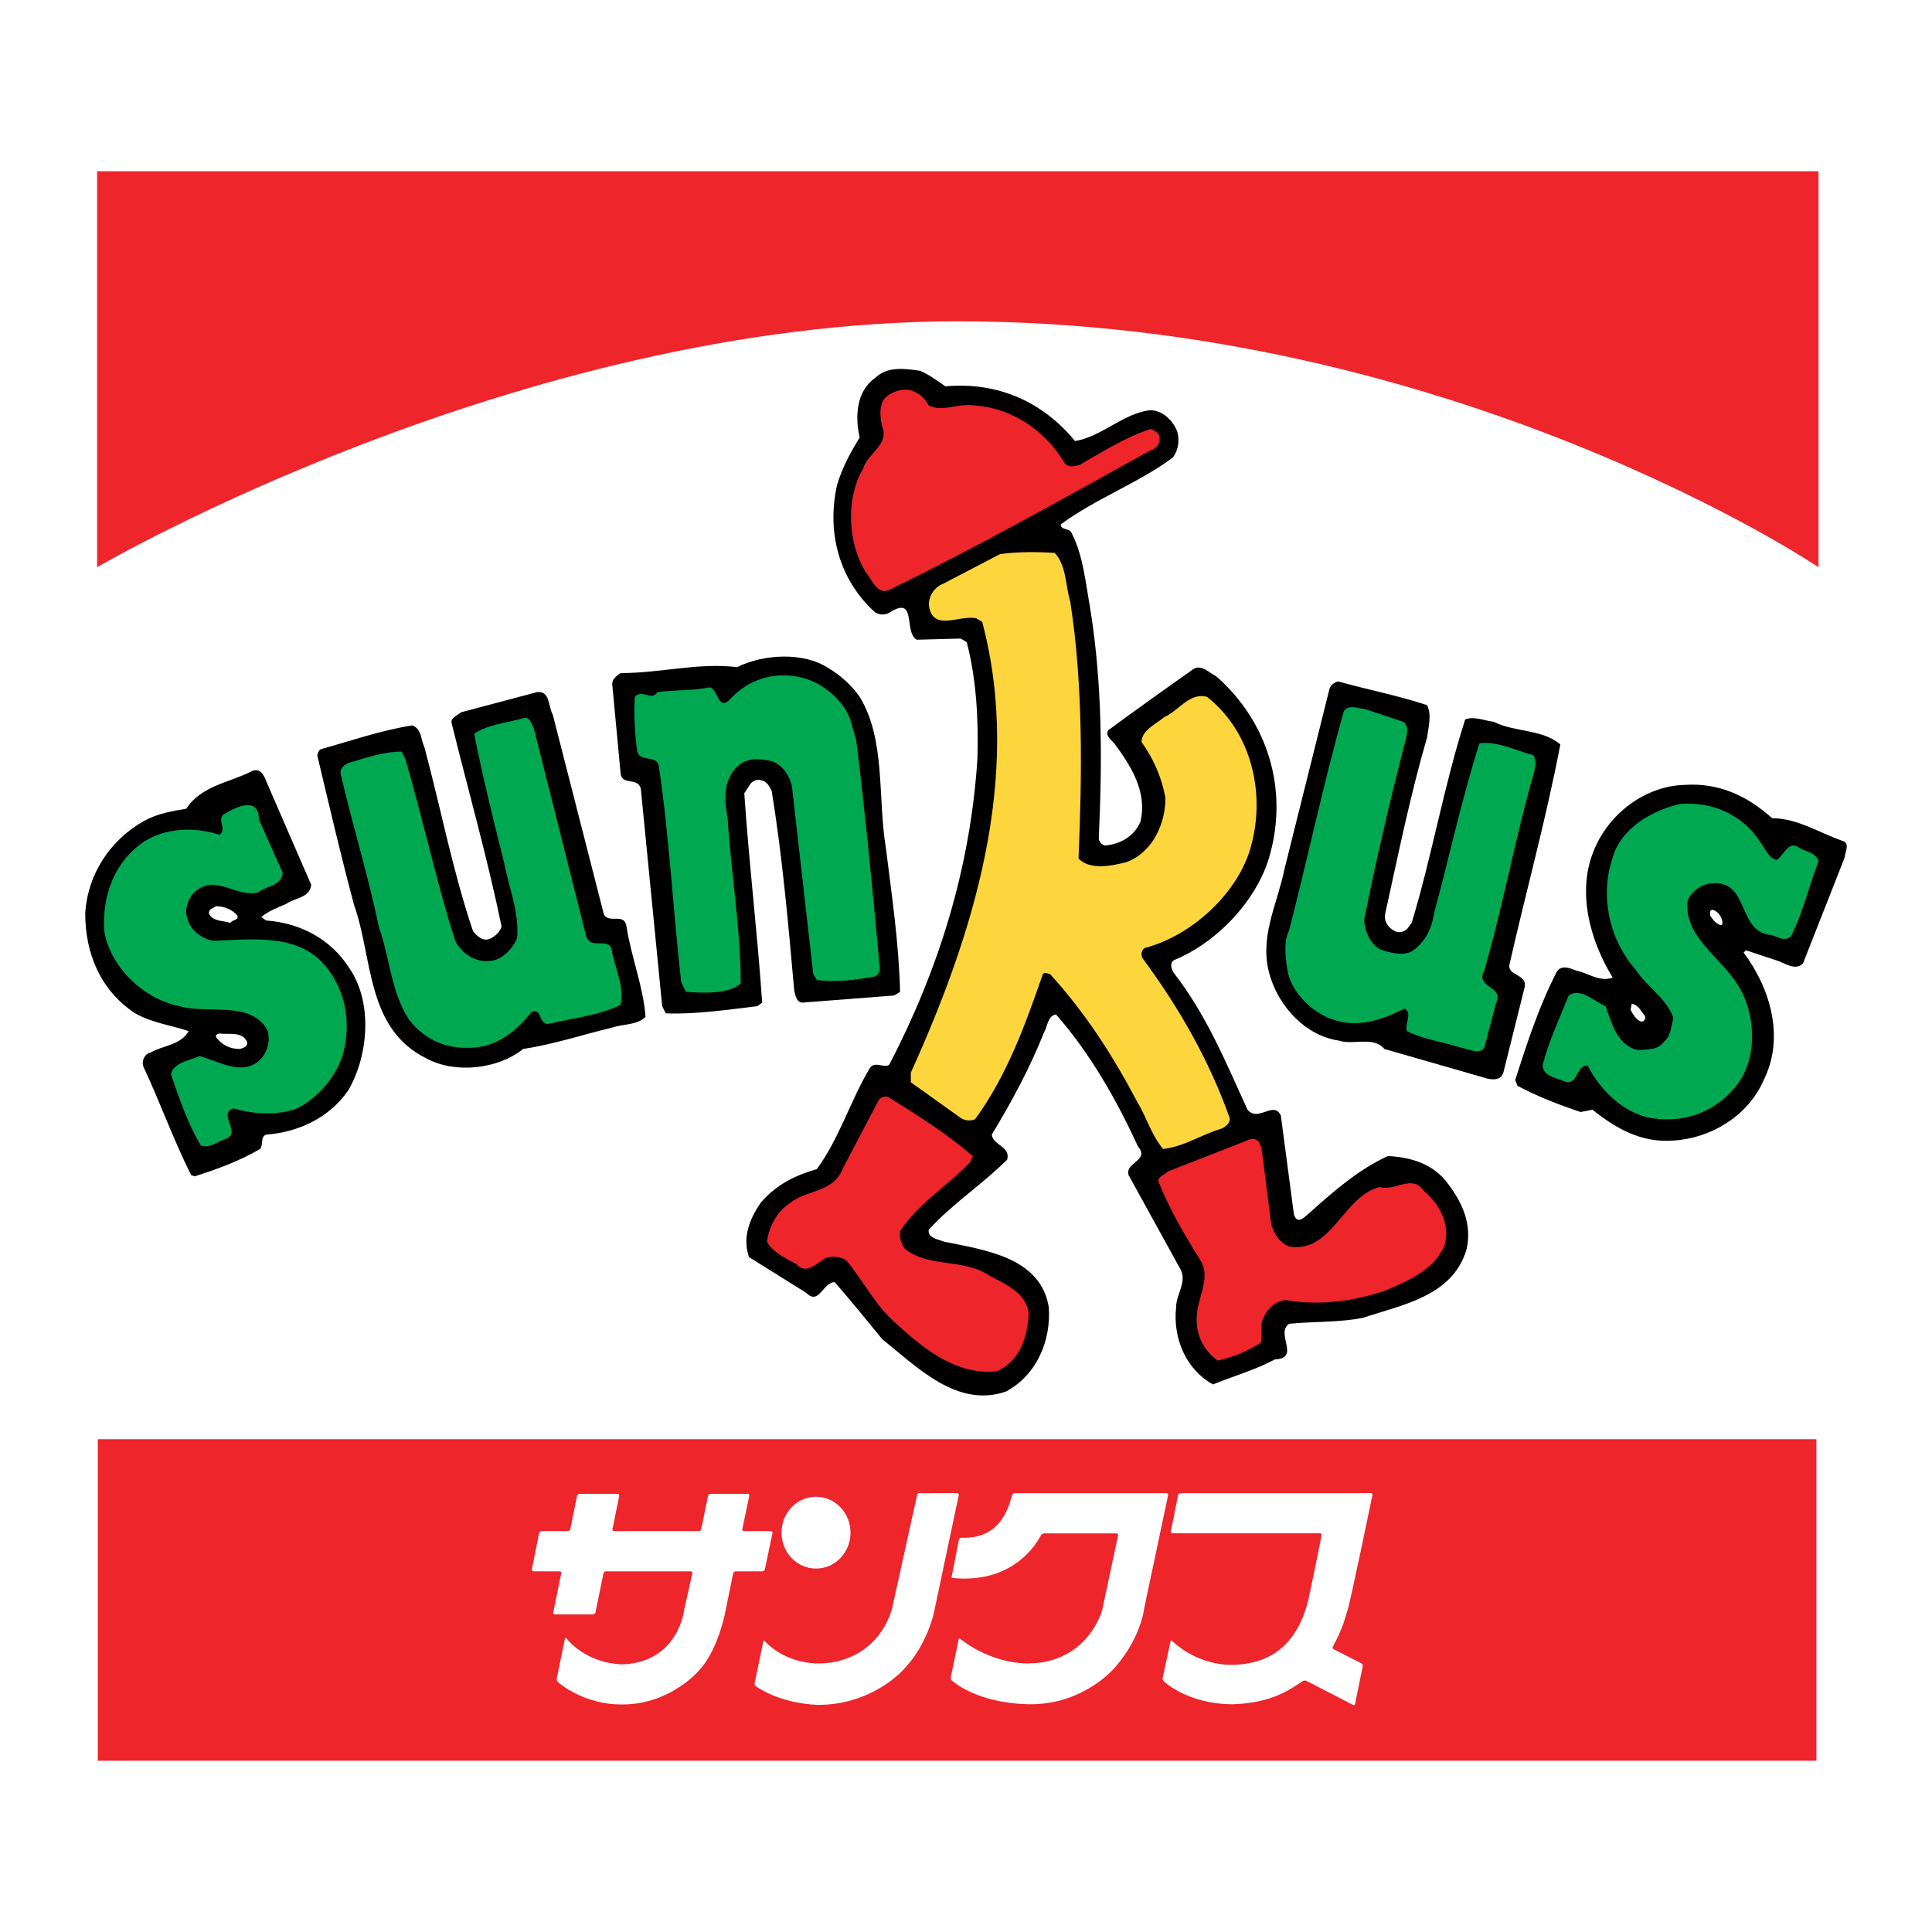 <?xml version="1.0" encoding="utf-8"?>
<!-- Generator: Adobe Illustrator 13.0.0, SVG Export Plug-In . SVG Version: 6.00 Build 14948)  -->
<!DOCTYPE svg PUBLIC "-//W3C//DTD SVG 1.0//EN" "http://www.w3.org/TR/2001/REC-SVG-20010904/DTD/svg10.dtd">
<svg version="1.0" id="Layer_1" xmlns="http://www.w3.org/2000/svg" xmlns:xlink="http://www.w3.org/1999/xlink" x="0px" y="0px"
	 width="192.756px" height="192.756px" viewBox="0 0 192.756 192.756" enable-background="new 0 0 192.756 192.756"
	 xml:space="preserve">
<g>
	<polygon fill-rule="evenodd" clip-rule="evenodd" fill="#FFFFFF" points="0,0 192.756,0 192.756,192.756 0,192.756 0,0 	"/>
	<path fill-rule="evenodd" clip-rule="evenodd" d="M94.319,38.544c5.22-0.471,9.729,1.544,12.938,5.463
		c2.725-0.475,4.744-2.729,7.478-3.085c1.186,0,2.254,0.95,2.722,2.135c0.239,0.831,0.124,1.9-0.468,2.613
		c-3.559,2.61-7.598,4.031-11.156,6.648c0,0.586,0.829,0.351,1.065,0.826c1.181,2.259,1.424,5.107,1.898,7.717
		c1.186,7.479,1.186,15.073,0.827,22.786c0,0.24,0.239,0.599,0.599,0.714c1.544-0.116,2.969-0.954,3.555-2.375
		c0.719-2.969-0.945-5.578-2.609-7.829c-0.347-0.359-0.945-0.838-0.591-1.309c2.733-2.016,5.575-4.038,8.424-6.054
		c0.834-0.594,1.665,0.355,2.378,0.711c5.104,4.509,7.119,11.152,5.344,17.685c-1.189,4.51-5.223,8.784-9.501,10.563
		c-0.591,0.24-0.352,0.95-0.12,1.306c3.327,4.273,5.225,9.021,7.362,13.651c1.069,1.301,2.613-0.95,3.324,0.591l1.306,9.855
		c0.358,1.182,1.185,0.12,1.663-0.239c2.375-2.143,4.864-4.273,7.71-5.578c2.378,0.111,4.637,0.83,6.058,2.846
		c1.417,1.898,2.374,4.038,1.775,6.532c-1.417,4.624-6.4,5.454-10.319,6.763c-2.378,0.472-4.864,0.352-7.358,0.592
		c-1.432,0.952,1.189,3.439-1.432,3.56c-2.012,1.072-4.146,1.66-6.17,2.494c-2.605-1.422-4.031-4.51-3.68-7.715
		c0-1.304,1.193-2.609,0.355-3.914l-5.1-9.262c-0.36-1.306,2.139-1.425,0.945-2.842c-2.131-4.633-4.745-9.266-8.185-13.18
		c-0.83,0.119-0.83,1.186-1.189,1.782c-1.424,3.561-3.2,6.881-5.219,10.204c0.116,1.07,1.899,1.193,1.54,2.494
		c-2.494,2.491-5.459,4.39-7.833,7c-0.12,0.834,0.949,0.949,1.544,1.189c4.031,0.834,9.613,1.54,10.439,6.527
		c0.238,3.325-1.182,6.76-4.271,8.425c-4.864,1.663-8.783-2.37-12.342-5.22c-1.541-1.896-3.201-3.915-4.745-5.694
		c-1.193,0-1.552,2.37-2.849,1.062l-5.703-3.56c-0.71-2.016,0.12-3.915,1.189-5.455c1.661-1.903,3.556-2.733,5.578-3.324
		c2.256-3.088,3.328-6.768,5.224-9.972c0.479-0.95,1.544,0,2.019-0.472c4.865-9.381,8.069-19.469,8.78-30.507
		c0.119-3.915-0.12-8.069-1.07-11.629l-0.594-0.354l-4.39,0.116c-1.305-0.714,0-4.274-2.49-2.85c-0.475,0.359-1.07,0.471-1.665,0.12
		c-3.559-3.205-4.864-7.953-3.798-12.697c0.478-1.665,1.312-3.205,2.259-4.75c-0.475-2.019-0.356-4.628,1.54-5.934
		c1.19-1.188,2.969-0.953,4.506-0.713C92.655,37.359,93.48,37.954,94.319,38.544L94.319,38.544z"/>
	<path fill-rule="evenodd" clip-rule="evenodd" fill="#EE252B" d="M92.655,40.447c1.424,0.71,2.849-0.238,4.513,0
		c3.679,0.237,6.999,2.375,9.014,5.695c0.354,0.594,1.074,0.359,1.544,0.235c2.255-1.301,4.509-2.726,7.008-3.556
		c0.352,0,0.826,0.354,0.945,0.71c0.113,0.71-0.354,1.305-0.945,1.425c-8.552,4.744-17.215,9.608-25.995,13.886
		c-1.188,0.594-1.779-1.064-2.378-1.779c-1.775-2.85-2.015-7.363-0.235-10.328c0.359-1.42,2.613-2.375,1.9-4.154
		c-0.24-0.95-0.359-2.254,0.359-2.964c0.71-0.594,1.776-0.955,2.725-0.594C91.706,39.259,92.295,39.737,92.655,40.447L92.655,40.447
		z"/>
	<path fill-rule="evenodd" clip-rule="evenodd" fill="#FCD63C" d="M105.237,55.165c1.186,1.306,1.065,3.32,1.544,4.865
		c1.297,8.312,1.178,17.211,0.826,25.635c1.188,1.188,3.328,0.713,4.749,0.359c2.613-0.95,3.919-3.795,3.919-6.409
		c-0.355-2.016-1.189-3.918-2.379-5.579c0-1.186,1.429-1.784,2.255-2.49c1.429-0.596,2.502-2.499,4.276-2.019
		c4.511,3.559,5.936,9.851,4.271,15.307c-1.42,4.518-5.934,8.548-10.443,9.737c-0.358,0.12-0.479,0.707-0.238,1.066
		c3.679,4.988,6.648,10.207,8.667,15.905c0.119,0.472-0.479,0.947-0.83,1.066c-2.02,0.594-3.68,1.787-5.818,2.023
		c-1.185-1.43-1.66-3.209-2.605-4.753c-2.375-4.514-5.108-8.779-8.672-12.701c-0.231,0-0.471-0.237-0.71,0
		c-1.776,5.107-3.56,10.091-6.76,14.484c-0.479,0.231-1.074,0.12-1.433-0.12l-4.984-3.559v-0.954
		c6.061-13.412,11.276-29.31,7.123-44.981l-0.595-0.359c-1.544-0.351-4.03,1.19-4.625-0.826c-0.359-1.072,0.351-2.258,1.304-2.61
		l5.695-2.968C101.435,55.045,103.457,55.045,105.237,55.165L105.237,55.165z"/>
	<path fill-rule="evenodd" clip-rule="evenodd" d="M85.772,69.527c2.613,4.273,1.779,10.087,2.613,15.076
		c0.591,4.749,1.297,9.493,1.417,14.357l-0.591,0.359l-9.138,0.711c-0.598,0-0.711-0.711-0.831-1.189
		c-0.591-6.644-1.188-13.408-2.251-19.94c-0.239-0.471-0.478-0.95-1.073-1.066c-0.472-0.115-0.95,0.116-1.189,0.595l-0.47,0.706
		c0.47,7.007,1.304,13.891,1.784,20.895l-0.479,0.352c-2.969,0.358-6.173,0.834-9.138,0.718l-0.359-0.718l-2.135-21.721
		c-0.355-1.177-1.896-0.231-2.016-1.537l-0.837-8.902c0-0.475,0.479-0.834,0.837-1.069c4.031,0,7.71-1.066,11.629-0.594
		c2.61-1.309,6.648-1.541,9.138,0.119C83.872,67.388,84.941,68.342,85.772,69.527L85.772,69.527z"/>
	<path fill-rule="evenodd" clip-rule="evenodd" fill="#00A851" d="M84.825,71.782l0.591,2.019
		c0.946,7.594,1.664,15.192,2.371,22.905c0,0.355-0.235,0.591-0.475,0.71c-1.896,0.359-3.919,0.599-5.814,0.359l-0.359-0.598
		L79.007,78.43c-0.239-1.07-0.953-2.139-2.016-2.494c-1.188-0.24-2.262-0.359-3.208,0.354c-1.665,1.309-1.541,3.444-1.189,5.343
		C72.95,87.212,73.9,92.672,73.9,98.131c-1.305,1.065-3.555,0.949-5.459,0.829l-0.475-0.945c-0.826-7.243-1.185-14.605-2.258-21.724
		c-0.351-0.954-1.776-0.235-2.131-1.305c-0.243-1.784-0.355-3.56-0.243-5.458c0.718-0.834,1.665,0.474,2.262-0.479
		c1.776-0.235,3.44-0.116,5.223-0.475c0.826,0.24,0.826,2.262,1.896,1.309c1.896-2.135,4.628-2.969,7.358-2.254
		C81.977,68.103,84.111,69.763,84.825,71.782L84.825,71.782z"/>
	<path fill-rule="evenodd" clip-rule="evenodd" d="M142.385,70.356c0.479,0.95,0.119,2.255,0,3.201
		c-1.66,5.702-2.846,11.516-4.15,17.454c-0.243,0.826,0.231,1.54,0.946,1.896c0.471,0.24,1.068,0,1.304-0.355l0.359-0.475
		c2.02-6.644,3.201-13.647,5.336-20.295c0.838-0.356,1.903,0.116,2.854,0.235c2.138,1.069,4.864,0.714,6.64,2.258
		c-1.421,7.475-3.44,14.717-5.101,22.076c0,1.065,1.784,0.827,1.545,2.131l-2.131,8.547c-0.24,0.719-0.953,0.719-1.545,0.595
		l-10.327-2.966c-1.069-1.309-3.08-0.358-4.513-0.833c-3.324-0.476-5.934-3.324-6.88-6.409c-1.189-3.798,0.706-7.123,1.424-10.682
		l4.506-18.041c0.12-0.352,0.479-0.591,0.834-0.711C136.451,68.812,139.539,69.407,142.385,70.356L142.385,70.356z"/>
	<path fill-rule="evenodd" clip-rule="evenodd" d="M55.152,71.307l5.103,19.94c0.588,0.95,2.019-0.235,2.251,1.185
		c0.475,3.085,1.665,5.938,1.9,9.022c-0.831,0.831-2.251,0.707-3.329,1.066c-2.961,0.715-5.81,1.663-8.892,2.138
		c-2.501,2.017-6.771,2.491-9.62,0.95c-6.053-2.965-5.343-9.972-7.238-15.315c-1.306-4.86-2.491-9.968-3.679-14.956
		c0.119-0.232,0.119-0.472,0.359-0.586c2.965-0.834,6.053-1.9,9.133-2.378c0.95,0.359,0.834,1.428,1.193,2.142
		c1.66,6.17,2.845,12.455,4.864,18.393c0.472,0.591,1.07,1.069,1.776,0.71c0.472-0.235,0.95-0.71,1.069-1.186
		c-1.424-6.883-3.319-13.532-4.983-20.292c-0.12-0.479,0.475-0.715,0.945-1.074l7.598-2.019
		C54.909,68.932,54.677,70.476,55.152,71.307L55.152,71.307z"/>
	<path fill-rule="evenodd" clip-rule="evenodd" fill="#00A851" d="M140.01,72.017c0.596,0.355,0.355,1.304,0.239,1.784
		c-1.544,5.934-2.964,11.983-4.157,18.037c0.119,1.188,0.598,2.258,1.548,2.853c0.946,0.352,2.259,0.706,3.204,0.231
		c1.425-0.945,2.02-2.37,2.259-3.91c1.541-5.706,2.726-11.277,4.501-16.852c1.788-0.243,3.567,0.706,5.348,1.177
		c0.358,0.359,0.239,1.189,0.115,1.664c-1.896,6.529-3.08,13.292-4.983,19.821c-0.945,1.78,2.022,1.548,1.186,3.208l-1.186,4.509
		c-0.479,0.71-1.544,0.119-2.255,0c-1.903-0.591-3.799-0.834-5.463-1.66c-0.234-0.834,0.591-1.779-0.234-2.254
		c-2.14,1.062-4.63,2.019-7.24,1.062c-2.022-0.703-3.919-2.606-4.394-4.625c-0.235-1.306-0.474-3.085,0.124-4.271
		c1.896-7.358,3.44-14.72,5.455-21.84c0.479-0.713,1.425-0.238,2.016-0.238L140.01,72.017L140.01,72.017z"/>
	<path fill-rule="evenodd" clip-rule="evenodd" fill="#00A851" d="M53.245,72.611l5.231,20.771c0.472,1.54,2.491-0.121,2.602,1.66
		c0.359,1.664,1.196,3.44,0.837,5.223c-2.257,1.069-4.751,1.309-7.238,1.896c-0.954,0-0.594-1.66-1.664-1.178
		c-1.664,2.131-3.799,3.675-6.528,3.556c-2.254,0-4.27-0.949-5.703-2.853c-1.775-2.727-1.896-6.169-2.965-9.135
		c-1.061-5.104-2.61-10.091-3.795-15.192c-0.24-0.713,0.479-1.188,0.95-1.304c1.663-0.479,3.328-1.069,5.104-1.069l0.354,0.71
		c1.784,6.054,3.085,12.23,4.985,18.161c0.59,1.186,1.896,2.139,3.323,2.019c1.305,0,2.371-1.185,2.85-2.258
		c0.239-2.606-0.83-5.1-1.305-7.594c-1.069-4.273-2.135-8.541-2.972-12.822c1.428-0.95,3.212-1.062,4.875-1.541
		C52.889,71.426,53.013,72.252,53.245,72.611L53.245,72.611z"/>
	<path fill-rule="evenodd" clip-rule="evenodd" d="M26.668,78.19l4.382,10.088c-0.121,1.304-1.657,1.304-2.487,1.899
		c-0.833,0.359-1.779,0.718-2.498,1.309l0.479,0.351c3.324,0.239,6.409,1.78,8.304,4.749c2.375,3.444,1.908,8.779-0.116,12.223
		c-1.896,2.732-4.983,4.157-8.188,4.393c-0.594,0.239-0.235,0.95-0.594,1.43c-2.016,1.181-4.27,2.015-6.524,2.729l-0.359-0.123
		c-1.78-3.561-3.089-7.239-4.749-10.798c-0.235-0.596,0.124-1.31,0.714-1.43c1.185-0.71,2.969-0.71,3.795-2.131
		c-1.776-0.594-3.676-0.834-5.339-1.779c-3.44-2.259-4.984-5.938-4.984-9.969c0.235-3.919,2.49-7.361,5.937-9.262
		c1.306-0.71,2.726-0.945,4.151-1.185c1.428-2.254,4.273-2.613,6.412-3.684C26.065,76.411,26.425,77.599,26.668,78.19L26.668,78.19z
		"/>
	<path fill-rule="evenodd" clip-rule="evenodd" d="M176.807,81.634c2.49,0,4.629,1.421,7.007,2.255
		c0.826,0.235,0.231,1.185,0.231,1.66l-4.157,10.566c-0.826,0.826-1.896-0.119-2.842-0.359l-2.854-0.945l-0.235,0.232
		c2.61,3.44,4.154,8.427,2.012,12.706c-1.544,3.556-5.216,5.811-9.015,6.045c-3.204,0.243-5.698-1.185-8.073-3.08l-1.188,0.231
		c-2.132-0.711-4.267-1.536-6.289-2.606l-0.232-0.59c1.186-3.684,2.375-7.366,4.154-10.807c0.471-0.706,1.305-0.354,1.9-0.119
		c1.185,0.24,2.37,1.193,3.675,0.714c-2.259-3.679-3.675-8.664-1.779-12.933c1.544-3.56,5.1-6.173,8.902-6.293
		C171.463,78.071,174.305,79.378,176.807,81.634L176.807,81.634z"/>
	<path fill-rule="evenodd" clip-rule="evenodd" fill="#00A851" d="M175.622,84.008c0.466,0.595,0.825,1.657,1.658,1.776
		c0.712-0.479,1.19-2.015,2.256-1.181c0.598,0.352,1.656,0.471,1.899,1.305c-0.949,2.486-1.548,5.104-2.733,7.475
		c-0.71,0.713-1.536-0.121-2.255-0.121c-3.2-0.59-1.896-5.694-5.934-5.1c-0.827,0.116-1.78,0.831-2.131,1.66
		c-0.479,3.56,3.323,5.695,4.983,8.428c1.776,2.733,2.016,6.999,0.12,9.733c-2.023,2.849-5.347,4.149-8.787,3.559
		c-2.729-0.471-5.104-2.853-6.289-5.224c-1.185-0.115-0.954,2.14-2.382,1.549c-0.822-0.358-2.012-0.479-2.131-1.549
		c0.594-2.37,1.663-4.632,2.613-6.999c1.182-0.837,2.489,0.591,3.68,1.062c0.594,1.663,1.185,4.041,3.327,4.397
		c0.938-0.121,1.896,0,2.482-0.831c0.718-0.599,0.718-1.547,0.954-2.374c-0.595-1.899-2.733-3.204-3.795-4.868
		c-2.613-2.969-3.563-7.354-2.259-11.157c0.834-2.965,4.035-4.749,6.765-5.344C170.872,79.97,173.838,81.279,175.622,84.008
		L175.622,84.008z"/>
	<path fill-rule="evenodd" clip-rule="evenodd" fill="#00A851" d="M25.83,81.75l2.378,5.338c-0.119,1.306-1.664,1.306-2.378,1.904
		c-2.135,0.71-4.269-1.904-6.404,0c-0.714,0.71-1.066,1.779-0.714,2.725c0.355,1.189,1.544,2.019,2.61,2.139
		c3.683-0.12,8.072-0.71,10.806,2.139c2.247,2.375,2.964,5.81,2.131,9.014c-0.594,2.259-2.49,4.518-4.628,5.579
		c-1.9,0.715-4.271,0.603-6.286,0c-1.783,0.482,0.946,2.497-0.954,3.088c-0.71,0.235-1.548,0.955-2.37,0.596
		c-1.309-2.259-2.139-4.629-2.969-7.123c0.356-1.186,1.776-1.306,2.85-1.784c1.899,0.479,4.39,2.144,6.165,0.243
		c0.603-0.71,0.95-1.783,0.603-2.849c-1.665-2.969-5.938-1.544-8.787-2.378c-3.564-0.707-6.888-3.916-7.479-7.475
		c-0.235-3.439,0.95-6.883,3.915-8.899c2.143-1.424,5.108-1.547,7.603-0.713c0.706-0.591-0.24-1.425,0.351-2.016
		C23.22,80.684,25.83,79.259,25.83,81.75L25.83,81.75z"/>
	<path fill-rule="evenodd" clip-rule="evenodd" fill="#FFFFFF" d="M23.695,91.366c0.121,0.472-0.475,0.352-0.71,0.71
		c-0.714-0.239-1.784-0.12-2.143-0.946c0-0.478,0.359-0.478,0.719-0.718C22.39,90.413,23.22,90.772,23.695,91.366L23.695,91.366z"/>
	<path fill-rule="evenodd" clip-rule="evenodd" fill="#FFFFFF" d="M171.822,91.838c0,0.119,0.12,0.359-0.116,0.479
		c-0.479-0.119-0.834-0.599-1.072-0.95c0-0.235-0.12-0.594,0.238-0.594C171.348,90.896,171.706,91.366,171.822,91.838
		L171.822,91.838z"/>
	<path fill-rule="evenodd" clip-rule="evenodd" fill="#FFFFFF" d="M164.104,101.335c0.116,0.239,0,0.591-0.354,0.591
		c-0.472-0.12-0.83-0.71-1.07-1.186l0.12-0.595C163.518,100.266,163.75,100.983,164.104,101.335L164.104,101.335z"/>
	<path fill-rule="evenodd" clip-rule="evenodd" fill="#FFFFFF" d="M24.645,103.948c0.116,0.475-0.354,0.591-0.71,0.71
		c-0.95,0-1.784-0.358-2.374-1.188c-0.121-0.234,0.239-0.355,0.359-0.355C22.865,103.235,24.17,102.879,24.645,103.948
		L24.645,103.948z"/>
	<path fill-rule="evenodd" clip-rule="evenodd" fill="#EE252B" d="M88.74,109.527c2.845,1.776,5.698,3.559,8.313,5.814l-0.244,0.59
		c-2.258,2.375-5.224,4.154-7.006,6.888c-0.12,0.591,0.12,1.305,0.479,1.779c2.375,1.9,5.814,0.947,8.312,2.607
		c1.536,0.837,3.914,1.779,4.034,3.925c-0.12,2.367-0.954,4.741-3.208,5.691c-3.915,0.351-7.003-2.015-9.856-4.63
		c-2.251-1.898-3.321-4.269-5.097-6.408c-0.594-0.475-1.544-0.475-2.138-0.238c-0.831,0.475-1.896,1.66-2.853,0.597
		c-1.066-0.597-2.367-1.192-2.961-2.257c0.239-1.545,0.945-2.966,2.375-3.915c1.664-1.306,4.273-0.949,5.223-3.443l3.556-6.765
		C87.906,109.408,88.501,109.284,88.74,109.527L88.74,109.527z"/>
	<path fill-rule="evenodd" clip-rule="evenodd" fill="#EE252B" d="M125.888,114.751l0.954,7.475
		c0.348,0.949,0.826,1.779,1.779,2.135c4.27,0.71,5.336-4.988,9.019-5.935c1.541,0.472,3.204-1.309,4.39,0.352
		c1.66,1.429,2.614,3.328,2.135,5.347c-0.942,2.491-3.68,3.68-5.93,4.626c-3.089,1.072-6.647,1.544-9.973,0.953
		c-1.072,0.119-1.898,0.945-2.258,1.899c-0.355,0.706,0,1.66-0.236,2.371c-1.305,0.834-2.725,1.425-4.269,1.776
		c-1.665-1.183-2.38-3.082-2.02-5.102c0.235-1.539,1.3-3.442,0.235-4.983c-1.541-2.49-3.085-5.104-4.154-7.829
		c0-0.476,0.591-0.599,0.95-0.954l8.188-3.205C125.532,113.441,125.768,114.152,125.888,114.751L125.888,114.751z"/>
	<path fill-rule="evenodd" clip-rule="evenodd" fill="#EE252B" d="M95.542,32.058c49.459,0,85.893,24.531,85.893,24.531V17.087
		H9.689v39.502C9.689,56.589,51.628,32.058,95.542,32.058L95.542,32.058z"/>
	<polygon fill-rule="evenodd" clip-rule="evenodd" fill="#EE252B" points="9.758,175.669 181.223,175.669 181.223,143.59 
		9.758,143.59 9.758,175.669 	"/>
	<path fill-rule="evenodd" clip-rule="evenodd" fill="#FFFFFF" d="M77.069,152.96c0.027-0.107-0.046-0.2-0.159-0.2H74.22
		c-0.112,0-0.185-0.086-0.162-0.193l0.699-3.332c0.023-0.108-0.05-0.197-0.162-0.197l-3.707,0.008c-0.112,0-0.225,0.097-0.248,0.201
		l-0.68,3.32c-0.03,0.107-0.134,0.193-0.25,0.193h-8.44c-0.112,0-0.193-0.086-0.165-0.193l0.675-3.324
		c0.023-0.108-0.046-0.197-0.159-0.197h-3.806c-0.116,0-0.225,0.089-0.243,0.197l-0.676,3.324c-0.023,0.107-0.135,0.193-0.243,0.193
		h-2.614c-0.116,0-0.228,0.093-0.251,0.204l-0.726,3.609c-0.016,0.112,0.055,0.201,0.169,0.201h2.603c0.108,0,0.185,0.092,0.159,0.2
		l-0.796,3.899c-0.02,0.113,0.054,0.201,0.162,0.201h3.808c0.107,0,0.223-0.088,0.243-0.201l0.796-3.899
		c0.018-0.108,0.134-0.2,0.246-0.2h8.463c0.116,0,0.186,0.092,0.159,0.2l-0.819,3.648c0,0-0.541,5.158-6.077,5.433
		c-3.837-0.093-5.656-2.591-5.656-2.591c-0.065-0.089-0.134-0.073-0.158,0.031l-0.818,3.961c-0.016,0.111,0.026,0.27,0.104,0.352
		c0,0,2.505,2.297,6.47,2.243c4.32,0,7.084-2.765,7.671-3.444c1.397-1.506,2.262-4.192,2.575-5.81l0.783-3.823
		c0.023-0.108,0.136-0.2,0.248-0.2h2.668c0.116,0,0.223-0.089,0.246-0.201L77.069,152.96L77.069,152.96z"/>
	<path fill-rule="evenodd" clip-rule="evenodd" fill="#FFFFFF" d="M116.545,149.161c0.02-0.104-0.047-0.197-0.158-0.189h-0.144
		c-0.111,0-0.296,0-0.409,0h-14.311c-0.108,0-0.209,0.005-0.209,0.012c0,0.008-0.069,0.016-0.15,0.016
		c-0.085,0-0.131,0.062-0.189,0.174c-0.432,1.629-1.401,4.397-5.069,4.243c-0.097,0-0.217,0.092-0.232,0.197l-0.729,3.694
		c-0.024,0.104,0.049,0.127,0.154,0.132c4.432,0.424,7.243-1.653,8.659-4.078l0.105-0.197c0.05-0.096,0.185-0.177,0.304-0.177h7.224
		c0.116,0,0.186,0.088,0.158,0.201l-1.57,7.385l-0.105,0.366c-1.586,4.062-5.003,4.985-6.965,5.004
		c-0.1,0.008-0.215,0.02-0.394,0.02c-3.922-0.062-6.687-2.443-6.687-2.443c-0.077-0.07-0.166-0.051-0.188,0.061l-0.78,3.742
		c-0.02,0.111,0.027,0.263,0.108,0.339c0,0,2.389,2.27,7.659,2.367c4.771,0.092,7.849-2.741,8.736-3.814
		c2.324-2.726,2.762-5.401,2.777-5.679L116.545,149.161L116.545,149.161z"/>
	<path fill-rule="evenodd" clip-rule="evenodd" fill="#FFFFFF" d="M81.413,156.497c1.903,0,3.443-1.6,3.443-3.583
		c0-1.977-1.54-3.583-3.443-3.583c-1.904,0-3.441,1.606-3.441,3.583C77.972,154.897,79.509,156.497,81.413,156.497L81.413,156.497z"
		/>
	<path fill-rule="evenodd" clip-rule="evenodd" fill="#FFFFFF" d="M134.316,161.086c0,0-0.031,0.023,0.115-0.385
		c0.278-0.78,2.498-11.54,2.498-11.54c0.02-0.104-0.054-0.197-0.162-0.197l-1.483,0.008c-0.107,0-0.197,0-0.197,0s-0.092,0-0.204,0
		H117.78c-0.112,0-0.22,0.089-0.243,0.201l-0.718,3.606c-0.023,0.107,0.05,0.195,0.158,0.195h14.721c0.108,0,0.182,0.09,0.159,0.197
		c0,0-1.256,6.355-1.472,7.015c-0.085,0.26-0.251,0.761-0.251,0.761c-0.799,2.231-2.556,4.958-6.861,5.143
		c-0.046,0.005-0.385,0.008-0.385,0.008c-1.495,0.027-3.919-0.49-5.931-2.37c-0.085-0.074-0.154-0.059-0.177,0.047L116,167.406
		c-0.022,0.112,0.023,0.268,0.102,0.336c0,0,2.4,2.31,6.926,2.29c3.961-0.124,5.775-1.553,6.93-2.301
		c0.101-0.065,0.266-0.093,0.371-0.04l4.652,2.406c0.096,0.055,0.196,0.008,0.216-0.104l0.765-3.757
		c0.022-0.111-0.043-0.242-0.146-0.293l-2.749-1.394c-0.101-0.05-0.14-0.186-0.086-0.27
		C134.092,162.245,134.2,161.314,134.316,161.086L134.316,161.086z"/>
	<path fill-rule="evenodd" clip-rule="evenodd" fill="#FFFFFF" d="M95.659,149.161c0.02-0.108-0.051-0.197-0.158-0.197l-3.792,0.008
		c-0.116,0-0.22,0.089-0.212,0.201l-2.509,11.365c-0.977,3.294-3.741,5.413-7.335,5.425c-3.524-0.038-5.331-2.216-5.331-2.216
		c-0.07-0.081-0.144-0.07-0.17,0.042l-0.865,4.143c-0.015,0.108,0.038,0.239,0.124,0.301c0,0,2.204,1.698,6.188,1.865
		c4.645,0,7.749-2.529,8.872-3.896c1.838-2.03,2.656-4.83,2.783-5.672L95.659,149.161L95.659,149.161z"/>
</g>
</svg>
